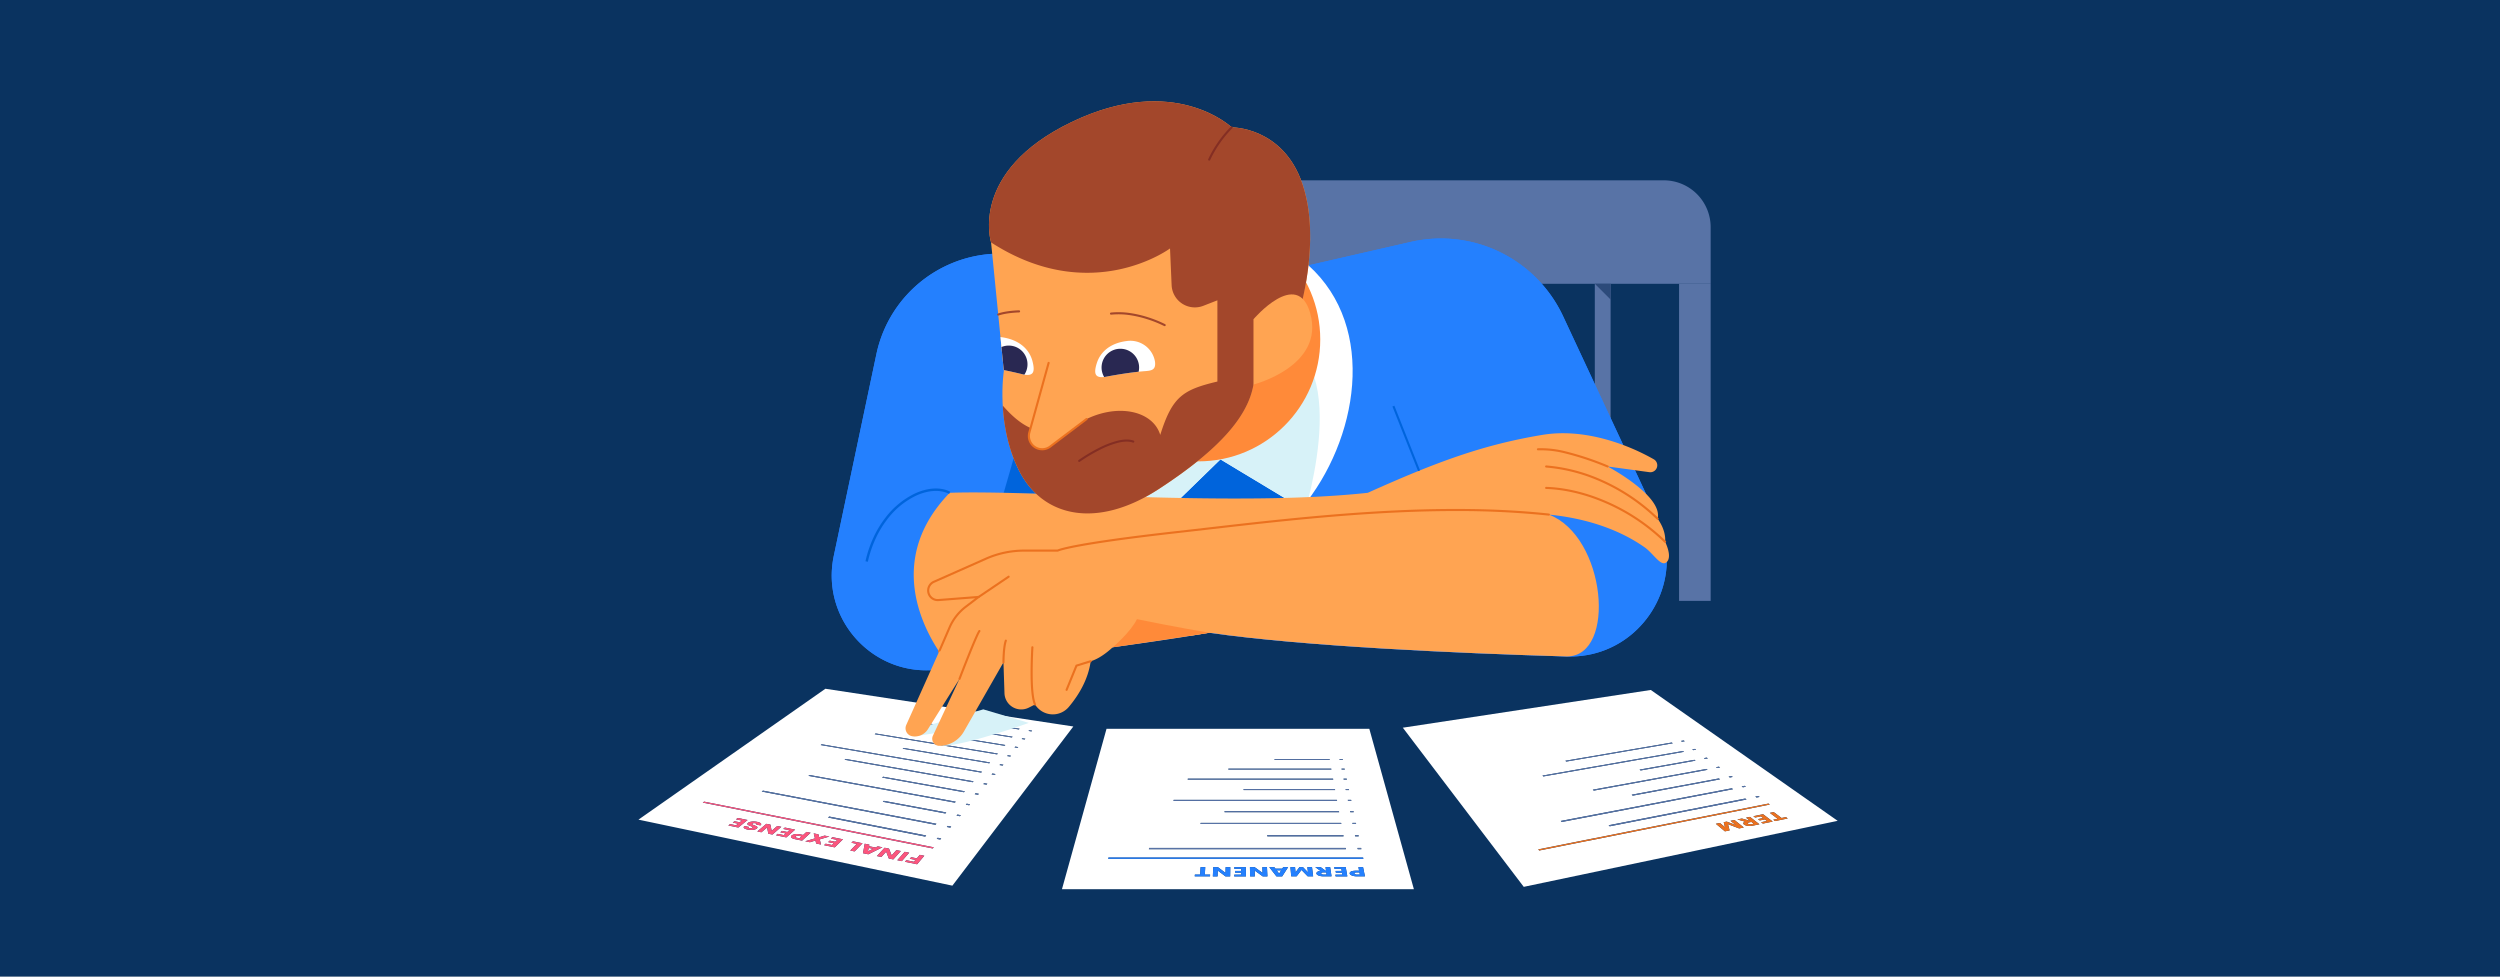 <svg xmlns="http://www.w3.org/2000/svg" xmlns:xlink="http://www.w3.org/1999/xlink" width="1536" height="600" viewBox="0 0 1536 600">
  <rect x="0" y="0" width="1536" height="600" fill="#808080" stroke="none"/>
  <defs>
    <clipPath id="clip-path">
      <path id="Path_79056" data-name="Path 79056" d="M1087.407,520.846l27.376,98.537H898.554l27.376-98.537Z" transform="translate(-898.554 -520.846)" fill="none"/>
    </clipPath>
    <clipPath id="clip-path-2">
      <path id="Path_79095" data-name="Path 79095" d="M884.148,517.377l-74.314,97.8L616.948,574.616l114.844-80.422Z" transform="translate(-616.948 -494.194)" fill="none"/>
    </clipPath>
    <clipPath id="clip-path-3">
      <path id="Path_79116" data-name="Path 79116" d="M1277.568,495l114.841,80.418-192.886,40.562-74.312-97.8Z" transform="translate(-1125.211 -495.001)" fill="none"/>
    </clipPath>
    <clipPath id="clip-path-4">
      <path id="Path_79138" data-name="Path 79138" d="M999.141,119.583s-35.111-33.725-98.4-3.234-49.433,73.918-49.433,73.918l7.854,79s-5.082,32.339,9.24,60.982,47.585,36.5,85.929,11.55,54.976-45.275,58.21-64.216c9.24-15.246,27.719-42.965,27.719-42.965s14.322-45.275,2.31-80.386S999.141,119.583,999.141,119.583Z" transform="translate(-850.02 -103.588)" fill="none"/>
    </clipPath>
    <clipPath id="clip-life-insurance-types_hero-block-image">
      <rect width="1536" height="600"/>
    </clipPath>
  </defs>
  <g id="life-insurance-types_hero-block-image" clip-path="url(#clip-life-insurance-types_hero-block-image)">
    <rect width="1536" height="600" fill="#fff"/>
    <g id="hero-different-types-life" transform="translate(-199.129 -32.156)" style="isolation: isolate">
      <rect id="Rectangle_1158" data-name="Rectangle 1158" width="1756.395" height="637.525" transform="translate(66.348)" fill="#0a3360"/>
      <rect id="Rectangle_1159" data-name="Rectangle 1159" width="19.403" height="194.829" transform="translate(1230.753 206.503)" fill="#5873a6"/>
      <rect id="Rectangle_1160" data-name="Rectangle 1160" width="9.702" height="194.829" transform="translate(1178.98 206.503)" fill="#5873a6"/>
      <path id="Path_79025" data-name="Path 79025" d="M1045.574,154.714h234.047a28.79,28.79,0,0,1,28.79,28.79v34.761H1045.574V154.714Z" transform="translate(-58.254 -11.762)" fill="#5873a6"/>
      <path id="Path_79026" data-name="Path 79026" d="M1253,223.494l9.721,9.721-.019-9.721Z" transform="translate(-74.024 -16.992)" fill="#2c4a7a"/>
      <g id="Group_791" data-name="Group 791" transform="translate(851.594 479.95)" style="isolation: isolate">
        <g id="Group_790" data-name="Group 790" clip-path="url(#clip-path)">
          <path id="Path_79027" data-name="Path 79027" d="M1031.993,609.822l1.261-2.024h-2.793l1.532,2.024m47.814.6h1.8l-.27-1.372h-1.789q-.163,0-.307.011a2.616,2.616,0,0,0-.268.034,1.719,1.719,0,0,0-.23.058,1.153,1.153,0,0,0-.192.083.766.766,0,0,0-.148.1.462.462,0,0,0-.1.115.366.366,0,0,0-.046.129.428.428,0,0,0,0,.144.522.522,0,0,0,.051.147.594.594,0,0,0,.1.132.85.85,0,0,0,.144.119,1.37,1.37,0,0,0,.193.106,1.745,1.745,0,0,0,.224.084,2.252,2.252,0,0,0,.252.06q.133.024.279.036t.307.012m-20.448,0h1.8l-.2-1.372h-1.789q-.163,0-.309.011a2.736,2.736,0,0,0-.272.034,1.734,1.734,0,0,0-.233.058,1.1,1.1,0,0,0-.193.083.827.827,0,0,0-.154.1.5.5,0,0,0-.1.115.389.389,0,0,0-.053.13.428.428,0,0,0,0,.144.5.5,0,0,0,.043.147.543.543,0,0,0,.089.132.8.8,0,0,0,.138.119,1.3,1.3,0,0,0,.187.106,1.677,1.677,0,0,0,.22.084,2.168,2.168,0,0,0,.249.06q.132.024.277.036t.306.012m11.619-71.031.113.541h-1.881l-.109-.541h1.877m-8.066,0,.1.541h-33.785l-.039-.541h33.726m9.3,5.915.117.562h-1.917l-.113-.562h1.913m-8.221,0,.1.562h-63.3l.01-.562h63.191m9.5,6.146.121.584h-1.954l-.118-.584h1.951m-8.381,0,.106.584h-89.4l.056-.584h89.237m9.711,6.394.126.608h-1.993l-.123-.608h1.99m-8.548,0,.111.608h-56.205l-.006-.608h56.1m9.931,6.65.132.633H1074.3l-.128-.633h2.03m-8.721,0,.115.633H967.126l.075-.633H1067.48m10.163,6.929.137.659H1075.7l-.133-.659h2.072m-8.9,0,.12.659H998.479l.016-.659h70.245m10.4,7.218.143.687h-2.12l-.139-.687h2.116m-9.09,0,.125.687H983.736l.045-.687h86.273m10.657,7.53.149.717h-2.166l-.145-.717h2.162m-9.287,0,.13.717h-46.823l-.036-.717h46.729m10.924,7.868.156.749h-2.214l-.151-.749h2.209m-9.492,0,.136.749H951.971l.112-.749h120.773m10.718,5.892.161.774H926.955l.166-.774h156.452m-.025,5.88,1.161,5.672h-4.7q-.515,0-.979-.032t-.88-.1a7.52,7.52,0,0,1-.779-.161,5.4,5.4,0,0,1-.677-.226,4.452,4.452,0,0,1-.55-.269,2.533,2.533,0,0,1-.414-.3,1.467,1.467,0,0,1-.276-.323,1.013,1.013,0,0,1-.136-.35.749.749,0,0,1,0-.285.9.9,0,0,1,.112-.28,1.459,1.459,0,0,1,.22-.275,2.562,2.562,0,0,1,.324-.271,1.775,1.775,0,0,1,.231-.13,2.911,2.911,0,0,1,.289-.118q.159-.055.346-.1t.4-.092q.218-.044.458-.077t.5-.055q.261-.022.544-.033t.587-.011h1.784l-.431-2.184h2.854m-20.2,0,.856,5.673h-4.7q-.518,0-.982-.032t-.874-.1a7.224,7.224,0,0,1-.768-.161,5.163,5.163,0,0,1-.664-.226,4.2,4.2,0,0,1-.536-.269,2.346,2.346,0,0,1-.4-.3,1.366,1.366,0,0,1-.258-.323.961.961,0,0,1-.117-.35.773.773,0,0,1,.008-.246.906.906,0,0,1,.086-.243,1.278,1.278,0,0,1,.165-.24,2.013,2.013,0,0,1,.243-.237,1.877,1.877,0,0,1,.333-.215,3.149,3.149,0,0,1,.436-.182,5.212,5.212,0,0,1,.538-.148q.294-.065.638-.113l-3.18-2.293h3.342l2.949,2.184h.34l-.313-2.184h2.853m-17.616,1.745-3,3.927h-3.316l-.487-5.672h2.853l.3,3.179,2.425-3.179h2.121l3.083,3.179-.361-3.179h2.853l.688,5.672h-3.325l-3.827-3.927m-56.153,2.864-.048,1.063h-9.386l.074-1.063h3.24l.281-4.61H986.6l-.246,4.61h3.231m83.315-4.61,1,5.691h-7.2l-.167-1.063h4.295l-.208-1.23h-3.77l-.166-1.05h3.759l-.221-1.31h-4.255l-.163-1.037h7.1m-35.377,0-3.668,5.691h-3.526l-4.408-5.691h3.06l.705.942h4.216l.589-.942h3.032m-20.575,2.089.1,3.6h-2.9l-.112-5.691h2.853l4.92,3.562-.142-3.562h2.853l.271,5.691h-2.9l-4.948-3.6m-5.417-2.089.074,5.691h-7.2l.006-1.063h4.3l-.007-1.23h-3.779l0-1.05h3.769l-.007-1.31h-4.255l.006-1.037h7.1M994.281,607.9l-.118,3.6h-2.906l.23-5.691h2.863l4.7,3.562.072-3.562h2.863l-.071,5.691H999l-4.722-3.6m-95.726,11.481h216.229l-27.376-98.537H925.93l-27.376,98.536" transform="translate(-898.554 -520.846)" fill="#fff"/>
          <path id="Path_79028" data-name="Path 79028" d="M929.418,605.81H1086.2l-.161-.774H929.584l-.166.774" transform="translate(-901.017 -525.949)" fill="#2480fe"/>
          <path id="Path_79029" data-name="Path 79029" d="M956.492,599.408h121.021l-.136-.749H956.6l-.113.749" transform="translate(-903.075 -525.464)" fill="#5873a6"/>
          <path id="Path_79030" data-name="Path 79030" d="M1035.237,590.862h46.823l-.13-.717H1035.2l.036.717" transform="translate(-909.059 -524.817)" fill="#5873a6"/>
          <path id="Path_79031" data-name="Path 79031" d="M990.871,582.681h86.443l-.125-.687H990.916l-.045.687" transform="translate(-905.689 -524.197)" fill="#5873a6"/>
          <path id="Path_79032" data-name="Path 79032" d="M1006.828,574.841h70.381l-.12-.659h-70.245l-.016.659" transform="translate(-906.902 -523.603)" fill="#5873a6"/>
          <path id="Path_79033" data-name="Path 79033" d="M972.895,567.315h100.469l-.115-.632H972.969l-.074.632" transform="translate(-904.323 -523.033)" fill="#5873a6"/>
          <path id="Path_79034" data-name="Path 79034" d="M1019.485,560.093h56.205l-.11-.607h-56.1l.006.607" transform="translate(-907.864 -522.486)" fill="#5873a6"/>
          <path id="Path_79035" data-name="Path 79035" d="M982.3,553.15h89.4l-.106-.584H982.353l-.056.584" transform="translate(-905.037 -521.96)" fill="#5873a6"/>
          <path id="Path_79036" data-name="Path 79036" d="M1009.326,546.477h63.3l-.1-.562h-63.192l-.01.562" transform="translate(-907.092 -521.454)" fill="#5873a6"/>
          <path id="Path_79037" data-name="Path 79037" d="M1040.1,540.054h33.785l-.1-.541h-33.726l.04.541" transform="translate(-909.429 -520.968)" fill="#5873a6"/>
          <path id="Path_79038" data-name="Path 79038" d="M1095.358,599.408h2.214l-.156-.749h-2.209l.151.749" transform="translate(-913.622 -525.464)" fill="#5873a6"/>
          <path id="Path_79039" data-name="Path 79039" d="M1093.631,590.862h2.166l-.149-.717h-2.162l.145.717" transform="translate(-913.491 -524.817)" fill="#5873a6"/>
          <path id="Path_79040" data-name="Path 79040" d="M1091.979,582.681h2.121l-.143-.687h-2.116l.139.687" transform="translate(-913.366 -524.197)" fill="#5873a6"/>
          <path id="Path_79041" data-name="Path 79041" d="M1090.4,574.841h2.075l-.137-.659h-2.072l.133.659" transform="translate(-913.246 -523.603)" fill="#5873a6"/>
          <path id="Path_79042" data-name="Path 79042" d="M1088.875,567.315h2.035l-.132-.632h-2.03l.127.632" transform="translate(-913.131 -523.033)" fill="#5873a6"/>
          <path id="Path_79043" data-name="Path 79043" d="M1087.417,560.093h1.994l-.127-.607h-1.989l.122.607" transform="translate(-913.02 -522.486)" fill="#5873a6"/>
          <path id="Path_79044" data-name="Path 79044" d="M1086.015,553.15h1.954l-.121-.584H1085.9l.118.584" transform="translate(-912.914 -521.96)" fill="#5873a6"/>
          <path id="Path_79045" data-name="Path 79045" d="M1084.667,546.477h1.916l-.116-.562h-1.914l.114.562" transform="translate(-912.812 -521.454)" fill="#5873a6"/>
          <path id="Path_79046" data-name="Path 79046" d="M1083.37,540.054h1.881l-.113-.541h-1.877l.109.541" transform="translate(-912.713 -520.968)" fill="#5873a6"/>
          <path id="Path_79047" data-name="Path 79047" d="M1095.877,616.042l.27,1.372h-1.8q-.16,0-.307-.012c-.1-.008-.191-.02-.279-.036a2.229,2.229,0,0,1-.252-.06,1.738,1.738,0,0,1-.224-.084,1.391,1.391,0,0,1-.193-.106.85.85,0,0,1-.144-.119.584.584,0,0,1-.1-.132.522.522,0,0,1-.051-.147.425.425,0,0,1,0-.144.368.368,0,0,1,.046-.129.467.467,0,0,1,.1-.115.771.771,0,0,1,.148-.1,1.155,1.155,0,0,1,.192-.083,1.694,1.694,0,0,1,.229-.058,2.582,2.582,0,0,1,.268-.034q.144-.012.307-.011h1.789m-1.321,2.434h4.7l-1.161-5.673h-2.853l.43,2.184h-1.784q-.3,0-.587.011t-.544.033q-.261.022-.5.055t-.458.077q-.215.042-.4.092t-.346.1a2.939,2.939,0,0,0-.289.118,1.783,1.783,0,0,0-.231.13,2.571,2.571,0,0,0-.324.271,1.457,1.457,0,0,0-.219.275.9.9,0,0,0-.112.28.743.743,0,0,0,0,.285,1.014,1.014,0,0,0,.136.35,1.474,1.474,0,0,0,.276.323,2.524,2.524,0,0,0,.414.3,4.467,4.467,0,0,0,.55.269,5.4,5.4,0,0,0,.677.226,7.5,7.5,0,0,0,.779.161q.415.065.88.1t.979.032" transform="translate(-913.098 -527.837)" fill="#2480fe"/>
          <path id="Path_79048" data-name="Path 79048" d="M1080.582,617.091h7.2l-1-5.692h-7.1l.164,1.038h4.254l.221,1.31h-3.759l.166,1.051h3.77l.208,1.23h-4.3l.168,1.063" transform="translate(-912.442 -526.433)" fill="#2480fe"/>
          <path id="Path_79049" data-name="Path 79049" d="M1073.764,616.042l.2,1.372h-1.8q-.16,0-.306-.012t-.277-.036a2.174,2.174,0,0,1-.249-.06,1.653,1.653,0,0,1-.22-.084,1.291,1.291,0,0,1-.187-.106.782.782,0,0,1-.137-.119.544.544,0,0,1-.089-.132.5.5,0,0,1-.043-.147.425.425,0,0,1,0-.144.386.386,0,0,1,.053-.129.505.505,0,0,1,.1-.115.833.833,0,0,1,.154-.1,1.093,1.093,0,0,1,.193-.083,1.747,1.747,0,0,1,.233-.058,2.7,2.7,0,0,1,.272-.034c.1-.008.2-.011.309-.011h1.789m-1.452,2.434h4.7l-.856-5.673H1073.3l.313,2.184h-.34l-2.949-2.184h-3.342l3.18,2.293q-.344.047-.638.113a5.175,5.175,0,0,0-.537.148,3.156,3.156,0,0,0-.436.182,1.886,1.886,0,0,0-.334.216,1.99,1.99,0,0,0-.243.237,1.281,1.281,0,0,0-.165.24.9.9,0,0,0-.086.243.776.776,0,0,0-.008.246.961.961,0,0,0,.117.35,1.367,1.367,0,0,0,.258.323,2.342,2.342,0,0,0,.4.3,4.18,4.18,0,0,0,.536.269,5.161,5.161,0,0,0,.663.226,7.211,7.211,0,0,0,.768.161q.411.065.874.1t.982.032" transform="translate(-911.359 -527.837)" fill="#2480fe"/>
          <path id="Path_79050" data-name="Path 79050" d="M1051.089,617.072h3.315l3-3.928,3.827,3.928h3.325l-.687-5.673h-2.854l.361,3.179L1058.3,611.4h-2.121l-2.425,3.179-.3-3.179H1050.6l.488,5.673" transform="translate(-910.23 -526.433)" fill="#2480fe"/>
          <path id="Path_79051" data-name="Path 79051" d="M1043.734,614.789l-1.261,2.024-1.532-2.024h2.793m-2.931,3.706h3.526L1048,612.8h-3.032l-.589.942h-4.216l-.705-.942h-3.06l4.408,5.691" transform="translate(-909.034 -527.837)" fill="#2480fe"/>
          <path id="Path_79052" data-name="Path 79052" d="M1023.772,617.091h2.9l-.1-3.6,4.948,3.6h2.9l-.27-5.692h-2.854l.142,3.562-4.92-3.562h-2.853l.112,5.692" transform="translate(-908.182 -526.433)" fill="#2480fe"/>
          <path id="Path_79053" data-name="Path 79053" d="M1013.231,617.091h7.2l-.073-5.692h-7.1l-.007,1.038h4.255l.006,1.31h-3.769l0,1.051h3.779l.006,1.23h-4.295l-.006,1.063" transform="translate(-907.389 -526.433)" fill="#2480fe"/>
          <path id="Path_79054" data-name="Path 79054" d="M999.01,617.091h2.906l.118-3.6,4.722,3.6h2.906l.071-5.692h-2.863l-.072,3.562-4.7-3.562H999.24l-.23,5.692" transform="translate(-906.308 -526.433)" fill="#2480fe"/>
          <path id="Path_79055" data-name="Path 79055" d="M986.987,617.072h9.385l.048-1.063h-3.231l.247-4.61h-2.853l-.282,4.61h-3.239l-.074,1.063" transform="translate(-905.394 -526.433)" fill="#2480fe"/>
        </g>
      </g>
      <g id="Group_793" data-name="Group 793" transform="translate(591.398 455.324)" style="isolation: isolate">
        <g id="Group_792" data-name="Group 792" clip-path="url(#clip-path-2)">
          <path id="Path_79057" data-name="Path 79057" d="M757.99,594.069,761,592.535,758.393,592l-.4,2.066m-43.722-8.322,1.6.327,1.28-1.169-1.592-.325q-.146-.03-.289-.046t-.281-.021q-.139,0-.272,0a2.613,2.613,0,0,0-.263.031,2.29,2.29,0,0,0-.239.055,1.808,1.808,0,0,0-.214.076,1.415,1.415,0,0,0-.187.1,1.148,1.148,0,0,0-.159.12.717.717,0,0,0-.113.127.383.383,0,0,0-.058.125.271.271,0,0,0,0,.122.326.326,0,0,0,.053.119.53.53,0,0,0,.11.113.89.89,0,0,0,.16.1,1.571,1.571,0,0,0,.21.081,2.657,2.657,0,0,0,.261.066m144.536-65.8-.383.454-1.8-.281.385-.453,1.8.28m-7.705-1.2-.393.45-33.323-5.191.44-.434,33.277,5.175m3.527,6.152-.4.47-1.829-.29.4-.469,1.827.289M846.8,523.66l-.408.466-50.841-8.068.478-.441L846.8,523.66m3.493,6.374-.411.487-1.858-.3.413-.486,1.855.3m-7.946-1.283-.422.483-34.341-5.554.471-.465,34.292,5.537m3.459,6.6-.426.5-1.888-.311.429-.5,1.885.31m-8.072-1.329-.438.5-75.174-12.4.543-.461,75.069,12.357m3.415,6.851-.44.521-1.918-.323.442-.52,1.916.322m-8.2-1.377-.452.516-53.215-8.952.528-.487,53.138,8.922m3.371,7.107-.459.544-1.95-.335.462-.543,1.947.334m-8.337-1.429-.471.539-98.6-16.927.612-.483,98.458,16.871m3.317,7.38-.477.566-1.983-.348.48-.564,1.979.346m-8.475-1.483-.49.56-78.733-13.8.605-.513,78.618,13.753m3.254,7.673-.5.588-2.016-.361.5-.587,2.013.36m-8.618-1.54-.51.583-50.284-9,.586-.551,50.208,8.972m3.19,7.977-.516.612-2.051-.375.52-.611,2.048.374m-8.766-1.6-.53.606-89.961-16.461.665-.548,89.826,16.4m3.114,8.3-.538.638-2.087-.391.541-.636,2.084.389m-8.92-1.666-.552.632-38.431-7.191.613-.605,38.371,7.164m3.026,8.654-.561.665-2.124-.407.564-.663,2.121.405m-9.078-1.734-.576.658L692.705,557.366l.739-.583,106.581,20.36m2.934,9.019-.585.694-2.163-.424.589-.692,2.159.422m-9.241-1.807-.6.687-59.676-11.7.7-.642,59.58,11.651m4.643,7.26-.6.716-141.3-28.177.823-.609,141.085,28.07m-5.8,5.191-4.438,5.237-7.474-1.537.847-.972,4.662.956.969-1.131-3.482-.711.835-.962,3.475.708,1.839-2.147,2.768.56m-9.282-1.878-4.551,5.183-2.773-.57,4.584-5.168,2.74.554m-28.646-5.8-4.891,5.019-2.687-.553,4.018-4.085-3.308-.671.911-.915,5.957,1.206m-28.964-1.682-3.356,1.058-2.958-.608,6.01-1.76-.759-3.085,2.925.592.457,1.8,3.3-1.038,2.947.6-5.922,1.748.8,3.155-2.98-.613-.456-1.843m-2.948-4.777-5.255,4.839-4.192-.862q-.462-.1-.843-.207a6,6,0,0,1-.679-.24,3.174,3.174,0,0,1-.514-.273,1.6,1.6,0,0,1-.348-.306,1.094,1.094,0,0,1-.194-.322.68.68,0,0,1-.04-.316.762.762,0,0,1,.112-.311,1.4,1.4,0,0,1,.263-.306,2.124,2.124,0,0,1,.317-.232,3.328,3.328,0,0,1,.408-.208,5.142,5.142,0,0,1,.5-.184q.272-.086.59-.159.165-.037.349-.064t.386-.044q.2-.017.425-.024t.466,0q.239,0,.487.022t.506.047q.257.03.524.073t.542.1l1.589.323,2.038-1.861,2.564.519m46.414,11.63-2.981,3.243-2.736-.563,4.747-5.113,2.7.547,1.63,4.144,2.915-3.225,2.725.552-4.628,5.17-2.758-.567-1.618-4.188m-2.292-2.7-8.649,4.306-3.3-.679,1.053-5.832,2.852.577-.188.963,3.957.8,1.405-.719,2.869.581M742.6,586.693l-5.046,4.966-6.579-1.353.959-.923,3.919.8,1.092-1.065-3.452-.706.943-.909,3.445.7,1.168-1.139-3.891-.79.937-.9,6.5,1.316m-29.4-5.95-5.378,4.8-6.364-1.309,1.02-.892,3.792.778,1.163-1.03-3.34-.683,1-.879,3.334.679,1.244-1.1-3.766-.764,1-.872,6.3,1.274m-17.21-1.335-3.5,2.981-2.521-.518,5.569-4.7,2.494.5.752,3.814,3.439-2.965,2.513.508-5.47,4.754-2.54-.522-.733-3.853M684,574.834l-5.692,4.639-6.155-1.266,1.078-.862,3.668.752,1.23-1-3.231-.66,1.061-.85,3.225.657,1.316-1.065-3.644-.739,1.054-.843L684,574.835m4.664,1.989q-.131-.027-.26-.043t-.254-.021c-.083,0-.165,0-.246,0a2.35,2.35,0,0,0-.236.022c-.077.011-.148.025-.215.041a1.584,1.584,0,0,0-.187.058,1.152,1.152,0,0,0-.159.074.913.913,0,0,0-.134.091.625.625,0,0,0-.1.1.3.3,0,0,0-.052.1.193.193,0,0,0-.006.094.224.224,0,0,0,.042.091.49.49,0,0,0,.074.09.865.865,0,0,0,.106.087,1.518,1.518,0,0,0,.136.084c.05.028.1.055.164.082l.183.082.2.084.213.086c.073.029.15.058.23.087l.231.088q.115.045.226.092l.221.1q.109.049.216.1t.207.1q.1.052.189.1t.171.107q.081.054.153.109a.846.846,0,0,1,.129.116.613.613,0,0,1,.088.126.519.519,0,0,1,.048.135.554.554,0,0,1,.01.144.5.5,0,0,1-.028.152.714.714,0,0,1-.078.156,1.183,1.183,0,0,1-.128.161,1.993,1.993,0,0,1-.177.166,2.735,2.735,0,0,1-.438.3,3.64,3.64,0,0,1-.534.238,5.068,5.068,0,0,1-.63.179,7.188,7.188,0,0,1-.727.119q-.385.044-.778.057t-.795-.009q-.4-.021-.809-.073t-.821-.138q-.416-.086-.766-.185a6.582,6.582,0,0,1-.632-.212,3.758,3.758,0,0,1-.5-.238,2.082,2.082,0,0,1-.367-.264.792.792,0,0,1-.209-.289.549.549,0,0,1-.027-.313.894.894,0,0,1,.155-.337,2.108,2.108,0,0,1,.336-.362l2.707.554a.8.8,0,0,0-.1.129.424.424,0,0,0-.051.12.261.261,0,0,0,.039.215.383.383,0,0,0,.084.094.67.67,0,0,0,.128.08,1.224,1.224,0,0,0,.171.067,2.13,2.13,0,0,0,.213.054q.117.024.232.039t.228.02q.113.005.225,0t.223-.016a1.935,1.935,0,0,0,.208-.038,1.521,1.521,0,0,0,.185-.058,1.173,1.173,0,0,0,.162-.077,1.008,1.008,0,0,0,.14-.1.719.719,0,0,0,.1-.1.338.338,0,0,0,.057-.1.2.2,0,0,0,.009-.1.232.232,0,0,0-.039-.095.519.519,0,0,0-.074-.091.876.876,0,0,0-.105-.089,1.445,1.445,0,0,0-.135-.086q-.075-.042-.164-.083l-.187-.08-.2-.082-.215-.084-.231-.086-.23-.088-.225-.092-.221-.1-.217-.1q-.108-.05-.206-.1t-.187-.1q-.089-.053-.167-.107t-.148-.11a.844.844,0,0,1-.123-.115.624.624,0,0,1-.086-.125.515.515,0,0,1-.056-.278.477.477,0,0,1,.031-.151.728.728,0,0,1,.082-.156,1.225,1.225,0,0,1,.132-.161,2.1,2.1,0,0,1,.182-.166,2.446,2.446,0,0,1,.408-.267,3.681,3.681,0,0,1,.514-.22,5.564,5.564,0,0,1,.619-.173q.335-.074.723-.125t.785-.067q.4-.016.8,0t.824.07q.417.052.844.139t.79.189a6.515,6.515,0,0,1,.65.219,3.725,3.725,0,0,1,.511.248,2.05,2.05,0,0,1,.373.278.9.9,0,0,1,.212.3.569.569,0,0,1,.034.315.818.818,0,0,1-.145.328,1.831,1.831,0,0,1-.326.342l-2.653-.54a.661.661,0,0,0,.177-.267.248.248,0,0,0-.038-.224.606.606,0,0,0-.253-.181,2.321,2.321,0,0,0-.468-.138m-71.716-2.209,192.886,40.565,74.315-97.8L731.792,494.194,616.948,574.615" transform="translate(-616.948 -494.194)" fill="#fff"/>
          <path id="Path_79058" data-name="Path 79058" d="M659.83,568.455l141.3,28.177.6-.716L660.653,567.847l-.823.608" transform="translate(-620.325 -498.496)" fill="#fc557d"/>
          <path id="Path_79059" data-name="Path 79059" d="M743.154,578.4,802.83,590.1l.6-.687L743.85,577.759l-.7.643" transform="translate(-626.66 -499.25)" fill="#5873a6"/>
          <path id="Path_79060" data-name="Path 79060" d="M699.065,561.112,805.81,581.547l.576-.659L699.8,560.529l-.739.583" transform="translate(-623.308 -497.94)" fill="#5873a6"/>
          <path id="Path_79061" data-name="Path 79061" d="M779.575,567.926l38.431,7.191.553-.632-38.371-7.164-.613.605" transform="translate(-629.429 -498.456)" fill="#5873a6"/>
          <path id="Path_79062" data-name="Path 79062" d="M730.112,550.687l89.961,16.461.53-.607-89.826-16.4-.665.548" transform="translate(-625.668 -497.15)" fill="#5873a6"/>
          <path id="Path_79063" data-name="Path 79063" d="M779.112,551.832l50.284,9,.51-.583L779.7,551.281l-.586.551" transform="translate(-629.393 -497.236)" fill="#5873a6"/>
          <path id="Path_79064" data-name="Path 79064" d="M754.148,539.981l78.733,13.8.491-.561-78.618-13.752-.606.513" transform="translate(-627.496 -496.338)" fill="#5873a6"/>
          <path id="Path_79065" data-name="Path 79065" d="M738.25,530.194l98.6,16.926.471-.539-98.459-16.871-.612.483" transform="translate(-626.287 -495.597)" fill="#5873a6"/>
          <path id="Path_79066" data-name="Path 79066" d="M792.766,532.655l53.214,8.951.452-.516-53.138-8.923-.529.488" transform="translate(-630.432 -495.783)" fill="#5873a6"/>
          <path id="Path_79067" data-name="Path 79067" d="M774.2,522.986l75.174,12.4.438-.5-75.069-12.357-.543.46" transform="translate(-629.02 -495.05)" fill="#5873a6"/>
          <path id="Path_79068" data-name="Path 79068" d="M823.4,524.664l34.34,5.554.422-.482L823.869,524.2l-.47.465" transform="translate(-632.76 -495.178)" fill="#5873a6"/>
          <path id="Path_79069" data-name="Path 79069" d="M810.376,516.417l50.842,8.068.407-.467-50.771-8.042-.478.441" transform="translate(-631.77 -494.552)" fill="#5873a6"/>
          <path id="Path_79070" data-name="Path 79070" d="M834,514.2l33.323,5.19.394-.449-33.277-5.175-.44.434" transform="translate(-633.567 -494.384)" fill="#5873a6"/>
          <path id="Path_79071" data-name="Path 79071" d="M815.418,592.56l2.163.424.585-.694-2.159-.422-.589.692" transform="translate(-632.154 -500.322)" fill="#5873a6"/>
          <path id="Path_79072" data-name="Path 79072" d="M822.135,584.665l2.124.407.561-.665L822.7,584l-.564.662" transform="translate(-632.664 -499.724)" fill="#5873a6"/>
          <path id="Path_79073" data-name="Path 79073" d="M828.578,577.093l2.087.391.538-.638-2.084-.389-.541.636" transform="translate(-633.154 -499.151)" fill="#5873a6"/>
          <path id="Path_79074" data-name="Path 79074" d="M834.758,569.83l2.051.376.517-.613-2.048-.374-.52.611" transform="translate(-633.624 -498.6)" fill="#5873a6"/>
          <path id="Path_79075" data-name="Path 79075" d="M840.694,562.855l2.016.361.5-.589-2.013-.359-.5.587" transform="translate(-634.075 -498.072)" fill="#5873a6"/>
          <path id="Path_79076" data-name="Path 79076" d="M846.4,556.146l1.983.347.477-.565-1.979-.346-.48.565" transform="translate(-634.509 -497.564)" fill="#5873a6"/>
          <path id="Path_79077" data-name="Path 79077" d="M851.889,549.7l1.95.335.459-.545-1.947-.334-.462.543" transform="translate(-634.927 -497.075)" fill="#5873a6"/>
          <path id="Path_79078" data-name="Path 79078" d="M857.174,543.486l1.918.323.439-.521-1.915-.322-.442.52" transform="translate(-635.328 -496.604)" fill="#5873a6"/>
          <path id="Path_79079" data-name="Path 79079" d="M862.262,537.505l1.888.311.426-.5-1.885-.31-.429.5" transform="translate(-635.715 -496.151)" fill="#5873a6"/>
          <path id="Path_79080" data-name="Path 79080" d="M867.167,531.741l1.858.3.41-.487-1.855-.3-.413.486" transform="translate(-636.088 -495.714)" fill="#5873a6"/>
          <path id="Path_79081" data-name="Path 79081" d="M871.9,526.177l1.829.29.4-.469-1.827-.289-.4.468" transform="translate(-636.448 -495.292)" fill="#5873a6"/>
          <path id="Path_79082" data-name="Path 79082" d="M876.467,520.811l1.8.28.383-.454-1.8-.28-.385.454" transform="translate(-636.795 -494.885)" fill="#5873a6"/>
          <path id="Path_79083" data-name="Path 79083" d="M794.248,607.5l7.474,1.537,4.438-5.237-2.768-.56-1.839,2.146-3.475-.708-.834.963,3.482.711-.969,1.131-4.662-.955-.847.972" transform="translate(-630.544 -501.187)" fill="#fc557d"/>
          <path id="Path_79084" data-name="Path 79084" d="M789.167,606.379l2.774.57,4.551-5.184-2.74-.554-4.584,5.168" transform="translate(-630.158 -501.033)" fill="#fc557d"/>
          <path id="Path_79085" data-name="Path 79085" d="M775.6,603.613l2.736.563,2.982-3.242,1.618,4.188,2.758.567,4.628-5.171-2.726-.552-2.915,3.225-1.63-4.144-2.7-.547-4.747,5.112" transform="translate(-629.126 -500.827)" fill="#fc557d"/>
          <path id="Path_79086" data-name="Path 79086" d="M772.355,600.368l-3.014,1.534.4-2.066,2.611.531m-6.109,2.693,3.3.679,8.649-4.306-2.869-.581-1.405.719-3.957-.8.188-.963-2.852-.577-1.053,5.832" transform="translate(-628.299 -502.027)" fill="#fc557d"/>
          <path id="Path_79087" data-name="Path 79087" d="M757.89,599.9l2.687.553,4.891-5.019-5.957-1.206-.911.916,3.308.672L757.89,599.9" transform="translate(-627.78 -500.502)" fill="#fc557d"/>
          <path id="Path_79088" data-name="Path 79088" d="M740.479,596.405l6.58,1.353,5.046-4.966-6.5-1.316-.938.9,3.892.79-1.168,1.139-3.446-.7-.943.909,3.452.7-1.092,1.065-3.919-.8-.959.923" transform="translate(-626.456 -500.292)" fill="#fc557d"/>
          <path id="Path_79089" data-name="Path 79089" d="M727.911,593.806l2.958.608,3.356-1.058.456,1.842,2.98.613-.8-3.155,5.922-1.747-2.947-.6-3.3,1.038-.456-1.8-2.924-.591.759,3.085-6.009,1.76" transform="translate(-625.501 -500.101)" fill="#fc557d"/>
          <path id="Path_79090" data-name="Path 79090" d="M724.855,592.143l-1.28,1.169-1.6-.327a2.625,2.625,0,0,1-.261-.066,1.58,1.58,0,0,1-.21-.081.88.88,0,0,1-.159-.1.532.532,0,0,1-.11-.113.328.328,0,0,1-.053-.119.272.272,0,0,1,0-.122.386.386,0,0,1,.058-.125.719.719,0,0,1,.113-.127,1.138,1.138,0,0,1,.159-.12,1.407,1.407,0,0,1,.187-.1,1.8,1.8,0,0,1,.214-.076,2.308,2.308,0,0,1,.239-.055q.129-.022.263-.031t.272,0q.139,0,.281.021t.289.046l1.592.325m-3.868,1.742,4.192.862,5.255-4.839-2.564-.519-2.038,1.861-1.589-.323q-.275-.056-.542-.1t-.524-.073q-.258-.03-.506-.047t-.487-.022q-.244,0-.466,0t-.425.024q-.2.017-.386.044t-.349.064q-.318.073-.59.159a5.151,5.151,0,0,0-.5.184,3.341,3.341,0,0,0-.408.208,2.113,2.113,0,0,0-.317.232,1.391,1.391,0,0,0-.263.306.764.764,0,0,0-.112.311.683.683,0,0,0,.04.316,1.1,1.1,0,0,0,.194.322,1.6,1.6,0,0,0,.348.306,3.168,3.168,0,0,0,.514.273,6.022,6.022,0,0,0,.679.24q.38.112.843.207" transform="translate(-624.658 -501.431)" fill="#fc557d"/>
          <path id="Path_79091" data-name="Path 79091" d="M708.534,589.848l6.364,1.309,5.378-4.8-6.3-1.274-1,.872,3.766.765-1.244,1.1-3.334-.679-1,.879,3.34.683-1.162,1.03-3.792-.778-1.02.893" transform="translate(-624.028 -499.806)" fill="#fc557d"/>
          <path id="Path_79092" data-name="Path 79092" d="M696.1,587.295l2.521.518,3.5-2.982.733,3.853,2.54.522,5.47-4.753-2.512-.509-3.44,2.966-.752-3.814-2.494-.5-5.569,4.7" transform="translate(-623.082 -499.617)" fill="#fc557d"/>
          <path id="Path_79093" data-name="Path 79093" d="M689.433,587.444q.413.085.821.138t.809.074q.4.021.795.008t.778-.057a7.238,7.238,0,0,0,.727-.119,5.051,5.051,0,0,0,.63-.179,3.634,3.634,0,0,0,.534-.239,2.721,2.721,0,0,0,.438-.3,1.992,1.992,0,0,0,.177-.166,1.19,1.19,0,0,0,.128-.161.711.711,0,0,0,.078-.156.5.5,0,0,0,.028-.152.552.552,0,0,0-.01-.144.524.524,0,0,0-.048-.136.614.614,0,0,0-.088-.126.844.844,0,0,0-.129-.116c-.048-.036-.1-.073-.153-.109s-.111-.072-.171-.107-.123-.07-.189-.1-.135-.068-.207-.1-.143-.068-.216-.1-.146-.065-.221-.1-.15-.062-.226-.092-.153-.059-.231-.088-.156-.058-.23-.087l-.213-.086-.2-.084-.183-.082c-.059-.027-.114-.054-.164-.082a1.492,1.492,0,0,1-.136-.084.863.863,0,0,1-.106-.087.49.49,0,0,1-.074-.09.223.223,0,0,1-.042-.091.194.194,0,0,1,.006-.094.308.308,0,0,1,.052-.1.621.621,0,0,1,.1-.1.943.943,0,0,1,.133-.091,1.155,1.155,0,0,1,.159-.074,1.6,1.6,0,0,1,.187-.057q.1-.024.215-.041t.236-.022c.08,0,.162,0,.246,0s.168.01.254.021.173.025.26.042a2.317,2.317,0,0,1,.468.138.6.6,0,0,1,.253.181.248.248,0,0,1,.038.224.659.659,0,0,1-.178.267l2.653.54a1.835,1.835,0,0,0,.326-.342.817.817,0,0,0,.145-.328.57.57,0,0,0-.034-.315.9.9,0,0,0-.213-.3,2.047,2.047,0,0,0-.373-.278,3.714,3.714,0,0,0-.511-.248,6.494,6.494,0,0,0-.65-.219q-.36-.1-.79-.189t-.844-.139q-.417-.052-.824-.07t-.8,0q-.4.016-.785.067t-.723.125a5.549,5.549,0,0,0-.619.173,3.681,3.681,0,0,0-.514.22,2.439,2.439,0,0,0-.408.267,2.09,2.09,0,0,0-.182.166,1.244,1.244,0,0,0-.132.161.73.73,0,0,0-.082.156.477.477,0,0,0-.031.15.516.516,0,0,0,.008.143.522.522,0,0,0,.047.134.628.628,0,0,0,.086.125.856.856,0,0,0,.124.115q.069.055.148.11t.167.107q.089.053.187.1t.206.1l.217.1.221.1q.112.047.225.092l.23.088.231.086.215.084.2.082.187.08q.089.041.164.083a1.439,1.439,0,0,1,.135.086.877.877,0,0,1,.105.089.524.524,0,0,1,.074.091.231.231,0,0,1,.039.095.2.2,0,0,1-.009.1.336.336,0,0,1-.057.1.707.707,0,0,1-.1.1,1,1,0,0,1-.139.1,1.174,1.174,0,0,1-.162.077,1.49,1.49,0,0,1-.185.058,1.945,1.945,0,0,1-.208.038q-.111.012-.223.016t-.225,0q-.113-.006-.228-.02t-.232-.039a2.11,2.11,0,0,1-.213-.054,1.222,1.222,0,0,1-.17-.067.672.672,0,0,1-.128-.08.386.386,0,0,1-.084-.094.269.269,0,0,1-.043-.1.274.274,0,0,1,0-.112.428.428,0,0,1,.051-.12.8.8,0,0,1,.1-.129l-2.707-.555a2.11,2.11,0,0,0-.336.362.9.9,0,0,0-.155.337.549.549,0,0,0,.027.313.791.791,0,0,0,.209.289,2.087,2.087,0,0,0,.367.264,3.776,3.776,0,0,0,.5.238,6.6,6.6,0,0,0,.632.212q.35.1.766.185" transform="translate(-622.268 -500.904)" fill="#fc557d"/>
          <path id="Path_79094" data-name="Path 79094" d="M676.821,583.338l6.155,1.266,5.693-4.639-6.092-1.233-1.053.844,3.643.739-1.316,1.065-3.225-.657-1.061.849,3.231.661-1.23,1-3.668-.752-1.077.862" transform="translate(-621.617 -499.324)" fill="#fc557d"/>
        </g>
      </g>
      <g id="Group_795" data-name="Group 795" transform="translate(1061.019 456.07)" style="isolation: isolate">
        <g id="Group_794" data-name="Group 794" transform="translate(0)" clip-path="url(#clip-path-3)">
          <path id="Path_79096" data-name="Path 79096" d="M1339.265,577.492l1.515-.311-1.4-1.1-1.512.309q-.142.029-.256.064a1.521,1.521,0,0,0-.2.076.781.781,0,0,0-.148.088.414.414,0,0,0-.1.1.274.274,0,0,0-.035.111.264.264,0,0,0,.017.115.423.423,0,0,0,.07.117.807.807,0,0,0,.125.12,1.276,1.276,0,0,0,.17.114,1.587,1.587,0,0,0,.2.093,2,2,0,0,0,.222.073q.118.032.248.054t.267.033q.134.01.27.007t.271-.018q.136-.016.272-.044M1297.8,526.033l.636.473-1.706.293-.633-.474,1.7-.292m-7.342,1.258.626.477-65.463,11.238-.536-.514,65.373-11.2m14.289,3.912.659.49-1.73.3-.656-.491,1.728-.3m-7.446,1.3.649.495-86.4,15.144-.527-.545,86.278-15.093m14.646,4.056.684.509-1.755.314-.681-.51,1.752-.313m-7.553,1.35.673.513-33.765,6.045-.627-.534,33.718-6.025m15.023,4.21.709.528-1.78.326-.707-.529,1.778-.325m-7.663,1.4.7.533-69.91,12.792-.6-.577,69.81-12.748m15.423,4.376.737.548-1.806.338-.734-.55,1.8-.337m-7.776,1.452.726.553-53.643,10.037-.649-.589,53.566-10m15.835,4.546.766.57-1.833.351-.763-.571,1.831-.35m-7.892,1.508.755.575-105.224,20.144-.6-.649L1327.346,555.4m16.276,4.732.8.593-1.861.365-.795-.594,1.858-.363m-8.011,1.567.785.6-84.069,16.476-.66-.66,83.943-16.415m14.267,3.089.82.61-141.682,28.252-.6-.718,141.461-28.145m10.71,8.329,1.119.834-7.8,1.6-1.1-.842,2.712-.556-4.82-3.644,2.384-.483,4.84,3.634,2.672-.548m-22.083-.137,5.806,4.549-3.968.816q-.44.09-.863.145t-.832.073q-.408.018-.8,0t-.765-.073q-.375-.053-.7-.129a5.464,5.464,0,0,1-.606-.177,3.8,3.8,0,0,1-.509-.224,2.671,2.671,0,0,1-.412-.269,1.594,1.594,0,0,1-.215-.206,1.1,1.1,0,0,1-.146-.217.864.864,0,0,1-.079-.228.845.845,0,0,1-.011-.239.56.56,0,0,1,.089-.239,1,1,0,0,1,.209-.228,2.1,2.1,0,0,1,.327-.217,4.158,4.158,0,0,1,.445-.207l-4.777-1.351,2.856-.578,4.474,1.3.281-.057-2.228-1.758,2.424-.491m-13.5,4.505.984,3.812-2.872.591-5.586-4.663,2.476-.5,3.147,2.607-.791-3.084,1.831-.371,5.53,2.113-3.186-2.587,2.451-.5,5.707,4.6-2.836.583-6.856-2.6m21.568-6.139,5.908,4.52-6.047,1.244-1.091-.849,3.614-.741-1.271-.979-3.182.65-1.08-.84,3.176-.647-1.355-1.044-3.59.729-1.067-.831,5.986-1.211m-147.052,44.631,192.885-40.562L1277.568,495l-152.357,23.184,74.312,97.8" transform="translate(-1125.211 -495.001)" fill="#fff"/>
          <path id="Path_79097" data-name="Path 79097" d="M1215.99,597.992l141.682-28.252-.82-.611L1215.39,597.274l.6.718" transform="translate(-1132.184 -499.339)" fill="#eb711f"/>
          <path id="Path_79098" data-name="Path 79098" d="M1262.861,582.861l84.068-16.476-.785-.6L1262.2,582.2l.66.66" transform="translate(-1135.743 -499.085)" fill="#5873a6"/>
          <path id="Path_79099" data-name="Path 79099" d="M1230.991,579.688l105.224-20.144-.755-.576-105.066,20.07.6.65" transform="translate(-1133.324 -498.567)" fill="#5873a6"/>
          <path id="Path_79100" data-name="Path 79100" d="M1278.184,563.008l53.643-10.037-.726-.553-53.566,10,.65.589" transform="translate(-1136.908 -498.069)" fill="#5873a6"/>
          <path id="Path_79101" data-name="Path 79101" d="M1252.278,559.434l69.909-12.792-.7-.533-69.81,12.748.6.577" transform="translate(-1134.942 -497.589)" fill="#5873a6"/>
          <path id="Path_79102" data-name="Path 79102" d="M1283.4,546.6l33.765-6.045-.674-.514-33.718,6.025.626.533" transform="translate(-1137.307 -497.127)" fill="#5873a6"/>
          <path id="Path_79103" data-name="Path 79103" d="M1218.741,549.826l86.4-15.143-.649-.5-86.278,15.093.528.545" transform="translate(-1132.398 -496.683)" fill="#5873a6"/>
          <path id="Path_79104" data-name="Path 79104" d="M1233.968,540.259l65.464-11.237-.627-.478-65.373,11.2.536.514" transform="translate(-1133.555 -496.254)" fill="#5873a6"/>
          <path id="Path_79105" data-name="Path 79105" d="M1360.5,565.048l1.86-.365-.8-.593-1.858.364.795.594" transform="translate(-1143.156 -498.956)" fill="#5873a6"/>
          <path id="Path_79106" data-name="Path 79106" d="M1351.429,558.258l1.833-.351-.766-.57-1.83.349.763.572" transform="translate(-1142.468 -498.443)" fill="#5873a6"/>
          <path id="Path_79107" data-name="Path 79107" d="M1342.706,551.732l1.806-.338-.736-.549-1.8.337.734.55" transform="translate(-1141.807 -497.949)" fill="#5873a6"/>
          <path id="Path_79108" data-name="Path 79108" d="M1334.309,545.449l1.78-.326-.709-.528-1.778.324.707.529" transform="translate(-1141.171 -497.474)" fill="#5873a6"/>
          <path id="Path_79109" data-name="Path 79109" d="M1326.225,539.4l1.756-.314-.684-.508-1.753.312.681.51" transform="translate(-1140.558 -497.016)" fill="#5873a6"/>
          <path id="Path_79110" data-name="Path 79110" d="M1318.436,533.572l1.73-.3-.659-.491-1.728.3.657.491" transform="translate(-1139.968 -496.575)" fill="#5873a6"/>
          <path id="Path_79111" data-name="Path 79111" d="M1310.92,527.949l1.706-.293-.636-.473-1.7.292.634.474" transform="translate(-1139.398 -496.15)" fill="#5873a6"/>
          <path id="Path_79112" data-name="Path 79112" d="M1372.584,580.328l7.8-1.6-1.12-.834-2.672.548-4.84-3.633-2.384.482,4.82,3.644-2.712.556,1.1.842" transform="translate(-1143.89 -499.771)" fill="#eb711f"/>
          <path id="Path_79113" data-name="Path 79113" d="M1364.284,581.992l6.047-1.245-5.908-4.519-5.985,1.211,1.067.831,3.589-.729,1.355,1.044-3.176.647,1.079.84,3.182-.651,1.271.979-3.614.741,1.09.85" transform="translate(-1143.059 -499.879)" fill="#eb711f"/>
          <path id="Path_79114" data-name="Path 79114" d="M1356.291,582.5l1.4,1.1-1.515.311q-.136.028-.272.044t-.271.018q-.135,0-.27-.007t-.266-.033q-.131-.022-.248-.054a1.978,1.978,0,0,1-.222-.073,1.576,1.576,0,0,1-.2-.093,1.3,1.3,0,0,1-.17-.114.815.815,0,0,1-.125-.12.422.422,0,0,1-.07-.117.26.26,0,0,1-.017-.115.274.274,0,0,1,.035-.111.412.412,0,0,1,.1-.1.781.781,0,0,1,.148-.088,1.515,1.515,0,0,1,.2-.075q.114-.035.256-.064l1.511-.309m.961,2.269,3.968-.816-5.806-4.549-2.424.491,2.228,1.758-.281.057-4.475-1.3-2.856.578,4.777,1.352a4.157,4.157,0,0,0-.445.207,2.107,2.107,0,0,0-.327.217,1,1,0,0,0-.209.227.56.56,0,0,0-.089.239.849.849,0,0,0,.011.238.868.868,0,0,0,.079.228,1.1,1.1,0,0,0,.146.217,1.57,1.57,0,0,0,.215.206,2.692,2.692,0,0,0,.412.269,3.813,3.813,0,0,0,.51.224,5.485,5.485,0,0,0,.606.177q.327.077.7.129t.765.073q.391.018.8,0t.832-.073q.424-.055.863-.145" transform="translate(-1142.119 -501.418)" fill="#eb711f"/>
          <path id="Path_79115" data-name="Path 79115" d="M1339.07,587.061l2.873-.591-.984-3.811,6.856,2.6,2.836-.583-5.707-4.6-2.451.5,3.186,2.588-5.531-2.113-1.831.371.791,3.084-3.147-2.607-2.476.5,5.586,4.664" transform="translate(-1141.162 -500.172)" fill="#eb711f"/>
        </g>
      </g>
      <path id="Path_79117" data-name="Path 79117" d="M817.34,530.305c13.86,0,53.245-14.091,53.245-14.091L842.6,507.9l-44.351,12.936,1.623,3.691,23.941-3.691Z" transform="translate(-39.334 -39.912)" fill="#d7f2f8" style="mix-blend-mode: darken;isolation: isolate"/>
      <path id="Path_79118" data-name="Path 79118" d="M1263.675,398.2c-5.775-3.927-27.95-19.258-69.76-20.6S996.47,450.927,996.47,450.927c58.464,8.315,150.222,12.5,219.814,14.575,34.61,1.032,60.579-26.719,61.327-58.058C1274.069,410.906,1269.45,402.129,1263.675,398.2Z" transform="translate(-54.404 -30.004)" fill="#2480fe"/>
      <path id="Path_79119" data-name="Path 79119" d="M817.947,351.042c50.661-1.882,176.479,8.778,256.864,0,42.965-19.314,71.146-29.567,107.181-35.573,18.436-3.073,36.5,1.256,49.752,6.216l-36.905-79.078a82.843,82.843,0,0,0-93.576-45.715L1022.64,214.91l-81.9,14.238-68.308-21.484a77.85,77.85,0,0,0-99.527,58.177L746.744,389.726c-8.253,39.078,24.33,74.7,63.986,69.948,2.741-.329,5.529-.665,8.342-1C819.062,458.658,767.6,403.01,817.947,351.042Z" transform="translate(-35.32 -16.107)" fill="#2480fe"/>
      <path id="Path_79120" data-name="Path 79120" d="M1284.912,363.082l-6.719-14.4-16.782-2.29S1275.832,353.364,1284.912,363.082Z" transform="translate(-74.547 -27.633)" fill="#2480fe"/>
      <path id="Path_79121" data-name="Path 79121" d="M1022.64,214.91l78.623-18.018a82.843,82.843,0,0,1,93.576,45.715l58.046,124.376c18.735,40.144-11.4,85.941-55.684,84.621-69.593-2.074-161.35-6.26-219.814-14.575-44.1,7.45-112.823,16.188-166.656,22.644-39.655,4.756-72.239-30.87-63.986-69.948l26.165-123.885a77.85,77.85,0,0,1,99.527-58.177l68.308,21.484Z" transform="translate(-35.32 -16.107)" fill="#2480fe"/>
      <path id="Path_79122" data-name="Path 79122" d="M1053.385,287c10.862,34.747-8.344,91.207-8.344,91.207l-149.324-2.273,46.414-79.91Z" transform="translate(-46.744 -23.117)" fill="#0064dc"/>
      <path id="Path_79123" data-name="Path 79123" d="M1051.323,211.7c42.608,38.406,30.344,107.707-4.207,149.219l-49.867-30.027-38.834,37.791s-82.542-101.637-17.555-145.68S1051.323,211.7,1051.323,211.7Z" transform="translate(-48.28 -16.503)" fill="#fff"/>
      <path id="Path_79124" data-name="Path 79124" d="M1055.866,287l-111.254,9.025-16.264,28C940.934,352.609,959.36,375.3,959.36,375.3l38.834-37.79,49.867,30.028q2.048-2.461,3.986-5.054C1056.942,343.207,1063.133,310.246,1055.866,287Z" transform="translate(-49.225 -23.117)" fill="#d7f2f8"/>
      <path id="Path_79125" data-name="Path 79125" d="M859.788,356.441l23.161-80.331-3.165,80.331Z" transform="translate(-44.129 -20.992)" fill="#0064dc"/>
      <path id="Path_79126" data-name="Path 79126" d="M1261.631,390.969s1.061-6.289-4.6-14.141c3.557-14-30.7-32.113-30.7-32.113l16.782,2.29,8.869,1.21a4.264,4.264,0,0,0,4.84-4.225h0a4.254,4.254,0,0,0-2.133-3.694,129.8,129.8,0,0,0-18.8-8.767c-13.256-4.96-31.317-9.288-49.752-6.216-36.035,6.006-64.216,16.259-107.181,35.573-80.386,8.778-206.2-1.882-256.865,0-50.352,51.969,1.115,107.616,1.125,107.627,52.435-6.339,116.462-14.569,158.315-21.639,0,0,155.635-74.669,197.445-73.326s63.985,16.675,69.76,20.6,10.395,12.7,13.937,9.241h0C1266.217,399.927,1261.631,390.969,1261.631,390.969Z" transform="translate(-39.467 -25.952)" fill="#ffa452"/>
      <circle id="Ellipse_455" data-name="Ellipse 455" cx="74.896" cy="74.896" r="74.896" transform="translate(860.501 165.829)" fill="#ff8a39"/>
      <path id="Path_79127" data-name="Path 79127" d="M999.141,119.583s-35.111-33.725-98.4-3.234-49.433,73.918-49.433,73.918l7.854,79s-5.082,32.339,9.24,60.982,47.585,36.5,85.929,11.55,54.976-45.275,58.21-64.216c9.24-15.246,27.719-42.965,27.719-42.965s14.322-45.275,2.31-80.386S999.141,119.583,999.141,119.583Z" transform="translate(-43.27 -9.173)" fill="#ffa452"/>
      <path id="Path_79128" data-name="Path 79128" d="M1040.258,234.617s14.322-45.275,2.31-80.386-43.427-34.649-43.427-34.649-35.111-33.725-98.4-3.234-49.433,73.918-49.433,73.918c61.444,39.731,109.953,3.7,109.953,3.7l.981,22.555a14.293,14.293,0,0,0,19.47,12.7l8.654-3.374v49.895c-21.251,5.082-27.719,9.24-35.111,32.8-4.62-15.246-27.257-19.865-48.047-8.316s-34.187,6.93-48.718-9.715c.646,11.457,3.049,26.021,9.911,39.744,14.322,28.643,47.585,36.5,85.929,11.55s54.976-45.275,58.21-64.216C1021.779,262.336,1040.258,234.617,1040.258,234.617Z" transform="translate(-43.27 -9.173)" fill="#a3472b"/>
      <path id="Path_79129" data-name="Path 79129" d="M1025.911,287.343V247.22s26.948-31.637,34.828-3.759C1069.979,276.145,1025.911,287.343,1025.911,287.343Z" transform="translate(-56.642 -18.934)" fill="#ffa452"/>
      <path id="Path_79130" data-name="Path 79130" d="M888.686,277.532l-11.83,42.7a8.163,8.163,0,0,0,12.792,8.689l22.333-16.9Z" transform="translate(-45.288 -22.398)" fill="#ffa452"/>
      <path id="Path_79131" data-name="Path 79131" d="M884.722,331.225a8.815,8.815,0,0,1-8.493-11.167l11.83-42.7a.65.65,0,0,1,1.253.347l-11.83,42.7a7.513,7.513,0,0,0,11.774,8l22.333-16.9a.65.65,0,1,1,.784,1.037l-22.333,16.9A8.8,8.8,0,0,1,884.722,331.225Z" transform="translate(-45.288 -22.398)" fill="#eb711f"/>
      <path id="Path_79132" data-name="Path 79132" d="M964.132,252.439a.647.647,0,0,1-.3-.076,70.187,70.187,0,0,0-10.294-4.157,67.329,67.329,0,0,0-10.456-2.481,46.421,46.421,0,0,0-11.837-.353.65.65,0,0,1-.14-1.292,47.729,47.729,0,0,1,12.187.362,68.669,68.669,0,0,1,10.669,2.534,71.485,71.485,0,0,1,10.48,4.238.65.65,0,0,1-.3,1.225Z" transform="translate(-49.44 -19.886)" fill="#a3472b"/>
      <path id="Path_79133" data-name="Path 79133" d="M856.18,245.854a.65.65,0,0,1-.216-1.263c5.109-1.8,12.667-1.975,12.986-1.982h.014a.65.65,0,0,1,.014,1.3c-.076,0-7.672.183-12.583,1.909A.649.649,0,0,1,856.18,245.854Z" transform="translate(-43.738 -19.792)" fill="#a3472b"/>
      <path id="Path_79134" data-name="Path 79134" d="M926.552,285.039c-5.716.7-7.1-1.594-4.88-8.56,2.094-6.565,7.945-12.2,18.274-13.5a15.354,15.354,0,0,1,17.466,12.725c.612,4.979-2.059,5.462-6.135,5.76C940.723,282.236,926.552,285.039,926.552,285.039Z" transform="translate(-48.641 -21.278)" fill="#fff"/>
      <path id="Path_79135" data-name="Path 79135" d="M936.429,268.122a11.514,11.514,0,0,0-9.938,17.357c.129-.013.249-.02.383-.036,0,0,10.963-2.168,20.786-3.214a11.5,11.5,0,0,0-11.231-14.107Z" transform="translate(-48.963 -21.682)" fill="#292852"/>
      <g id="Group_796" data-name="Group 796" transform="translate(806.75 94.414)" clip-path="url(#clip-path-4)">
        <path id="Path_79136" data-name="Path 79136" d="M870.656,283.381c5.672,1,7.176-1.222,5.32-8.295-1.75-6.665-7.3-12.6-17.546-14.431a15.354,15.354,0,0,0-18.1,11.8c-.87,4.94,1.771,5.562,5.827,6.071C856.65,279.845,870.656,283.381,870.656,283.381Z" transform="translate(-849.27 -115.505)" fill="#fff"/>
        <path id="Path_79137" data-name="Path 79137" d="M862.816,266.017a11.514,11.514,0,0,1,9.02,17.851c-.128-.02-.248-.032-.381-.055,0,0-10.836-2.736-20.59-4.292a11.5,11.5,0,0,1,11.95-13.5Z" transform="translate(-850.071 -115.935)" fill="#292852"/>
      </g>
      <path id="Path_79139" data-name="Path 79139" d="M910.024,342.3a.65.65,0,0,1-.378-1.179,105.736,105.736,0,0,1,12.536-7.462,56.488,56.488,0,0,1,11.022-4.309c4.143-1.057,7.586-1.113,10.234-.168a.65.65,0,1,1-.437,1.224c-2.4-.856-5.584-.789-9.468.2a55.161,55.161,0,0,0-10.755,4.207,104.332,104.332,0,0,0-12.376,7.365A.647.647,0,0,1,910.024,342.3Z" transform="translate(-47.832 -26.323)" fill="#842e23"/>
      <path id="Path_79140" data-name="Path 79140" d="M996.469,141.337a.65.65,0,0,1-.588-.926,71.626,71.626,0,0,1,13.932-19.969.65.65,0,1,1,.925.914,70.327,70.327,0,0,0-13.68,19.607A.65.65,0,0,1,996.469,141.337Z" transform="translate(-54.404 -10.489)" fill="#842e23"/>
      <path id="Path_79141" data-name="Path 79141" d="M1289,379.16a.648.648,0,0,1-.448-.18,118.478,118.478,0,0,0-41.026-25.913,102.925,102.925,0,0,0-27.034-6.015.65.65,0,0,1,.105-1.3,104.222,104.222,0,0,1,27.376,6.09,119.769,119.769,0,0,1,41.476,26.192.65.65,0,0,1-.449,1.12Z" transform="translate(-71.44 -27.634)" fill="#eb711f"/>
      <path id="Path_79142" data-name="Path 79142" d="M1257.889,346.173a.648.648,0,0,1-.243-.047,178.813,178.813,0,0,0-26.43-8.765,59.508,59.508,0,0,0-16.1-1.741.65.65,0,1,1-.063-1.3,60.776,60.776,0,0,1,16.454,1.772,180.052,180.052,0,0,1,26.627,8.827.65.65,0,0,1-.244,1.253Z" transform="translate(-71.025 -26.761)" fill="#eb711f"/>
      <path id="Path_79143" data-name="Path 79143" d="M1293.6,394.384a.648.648,0,0,1-.456-.186,120.228,120.228,0,0,0-34.742-23.572c-12.739-5.717-25.837-8.941-37.878-9.323a.65.65,0,0,1,.02-1.3h.021c12.209.388,25.477,3.651,38.369,9.437a121.543,121.543,0,0,1,35.121,23.831.65.65,0,0,1-.456,1.114Z" transform="translate(-71.44 -28.717)" fill="#eb711f"/>
      <path id="Path_79144" data-name="Path 79144" d="M1203.654,378.066c-35.057-13.28-135.291,11.585-135.291,11.585l-91.686,46.62,6.092,16.39c4.235-.673,8.316-1.339,12.2-1.995,58.464,8.315,150.222,12.5,219.814,14.575C1245.521,465.02,1238.711,391.346,1203.654,378.066Z" transform="translate(-52.899 -29.744)" fill="#ffa452"/>
      <path id="Path_79145" data-name="Path 79145" d="M816.325,462.984a.65.65,0,0,1-.6-.908l6.41-14.815a32.722,32.722,0,0,1,10.179-13.006l6.146-4.683-22.487,1.743a6.519,6.519,0,0,1-3.147-12.458l32.008-14.195a58.584,58.584,0,0,1,23.751-5.031h20.437c1.386-.609,12.134-4.479,72.935-11.315,6.03-.678,12.131-1.38,18.59-2.123,31.185-3.589,66.53-7.657,102.533-9.859,41.485-2.538,76.792-2.153,107.938,1.175a.65.65,0,1,1-.138,1.293,538.137,538.137,0,0,0-57.163-2.818c-15.8,0-32.6.55-50.558,1.649-35.968,2.2-71.3,6.266-102.464,9.853-6.46.743-12.561,1.446-18.593,2.124-33.421,3.757-51.332,6.6-60.473,8.32-9.933,1.871-12.017,2.857-12.153,2.925a.589.589,0,0,1-.309.078H868.588a57.285,57.285,0,0,0-23.224,4.919l-32.008,14.195a5.219,5.219,0,0,0,2.519,9.973l24.684-1.914A.65.65,0,0,1,841,429.27l-7.9,6.018a31.42,31.42,0,0,0-9.773,12.488l-6.41,14.815A.65.65,0,0,1,816.325,462.984Z" transform="translate(-40.197 -29.833)" fill="#eb711f"/>
      <path id="Line_3026" data-name="Line 3026" d="M0,13.087A.649.649,0,0,1-.539,12.8a.65.65,0,0,1,.175-.9L18.057-.539a.65.65,0,0,1,.9.175.65.65,0,0,1-.175.9L.364,12.975A.647.647,0,0,1,0,13.087Z" transform="translate(800.413 386.484)" fill="#eb711f"/>
      <path id="Path_79146" data-name="Path 79146" d="M815.181,467.851l-20.2,45.073a4.974,4.974,0,0,0,3.729,6.942h0a9.477,9.477,0,0,0,9.572-4.314l19.4-30.925-16.333,34.929a4.347,4.347,0,0,0,3.938,6.188h0a17.388,17.388,0,0,0,15.093-8.754l24.328-42.527.624,18.963a10.3,10.3,0,0,0,14.946,8.85l3.834-1.941h0a12.841,12.841,0,0,0,20.725,1.534c5.857-6.967,11.906-16.65,13.462-28.1,13.629-3.927,28.412-25.871,28.412-25.871Z" transform="translate(-39.053 -35.35)" fill="#ffa452"/>
      <path id="Path_79147" data-name="Path 79147" d="M901.764,492.725a.65.65,0,0,1-.6-.9l6.058-14.866a.65.65,0,0,1,.409-.375l8.748-2.716a.65.65,0,1,1,.385,1.242l-8.455,2.625-5.942,14.581A.65.65,0,0,1,901.764,492.725Z" transform="translate(-47.321 -36.074)" fill="#eb711f"/>
      <path id="Path_79148" data-name="Path 79148" d="M880.489,502.409a.65.65,0,0,1-.587-.37c-1.464-3.07-2.193-9.981-2.167-20.541.02-7.813.465-14.837.47-14.907a.65.65,0,0,1,1.3.083c-.018.278-1.745,27.85,1.573,34.8a.65.65,0,0,1-.586.93Z" transform="translate(-45.427 -36.774)" fill="#eb711f"/>
      <path id="Path_79149" data-name="Path 79149" d="M859.661,476.2h0a.65.65,0,0,1-.65-.65c0-.381.018-9.383,1.489-13.556a.65.65,0,1,1,1.226.432c-1.4,3.966-1.415,13.033-1.415,13.124A.65.65,0,0,1,859.661,476.2Z" transform="translate(-44.003 -36.438)" fill="#eb711f"/>
      <path id="Path_79150" data-name="Path 79150" d="M830.411,485.879A.65.65,0,0,1,829.8,485c.417-1.089,10.248-26.708,12.325-29.564a.65.65,0,1,1,1.051.765c-1.582,2.175-8.648,20.094-12.163,29.265A.65.65,0,0,1,830.411,485.879Z" transform="translate(-41.779 -35.952)" fill="#eb711f"/>
      <path id="Path_79151" data-name="Path 79151" d="M932.332,465.2s11.142-9.46,14.857-17.3c22.068,4.6,44.4,8.374,44.4,8.374Z" transform="translate(-49.528 -35.35)" fill="#ff8a39"/>
      <path id="Path_79152" data-name="Path 79152" d="M769.421,406.12l-1.464-.328a72.216,72.216,0,0,1,4.966-14.706,63.133,63.133,0,0,1,7.188-11.878,50.128,50.128,0,0,1,18.047-14.946c8.039-3.769,16.02-4.2,21.9-1.189l-.684,1.335c-5.462-2.8-12.961-2.358-20.577,1.212a48.627,48.627,0,0,0-17.5,14.5,61.628,61.628,0,0,0-7.016,11.6A70.714,70.714,0,0,0,769.421,406.12Z" transform="translate(-37.087 -28.807)" fill="#0064dc"/>
      <path id="Line_3027" data-name="Line 3027" d="M15.155,39.953-.6.24.6-.24,16.363,39.473Z" transform="translate(1055.239 281.672)" fill="#0064dc"/>
    </g>
  </g>
</svg>
